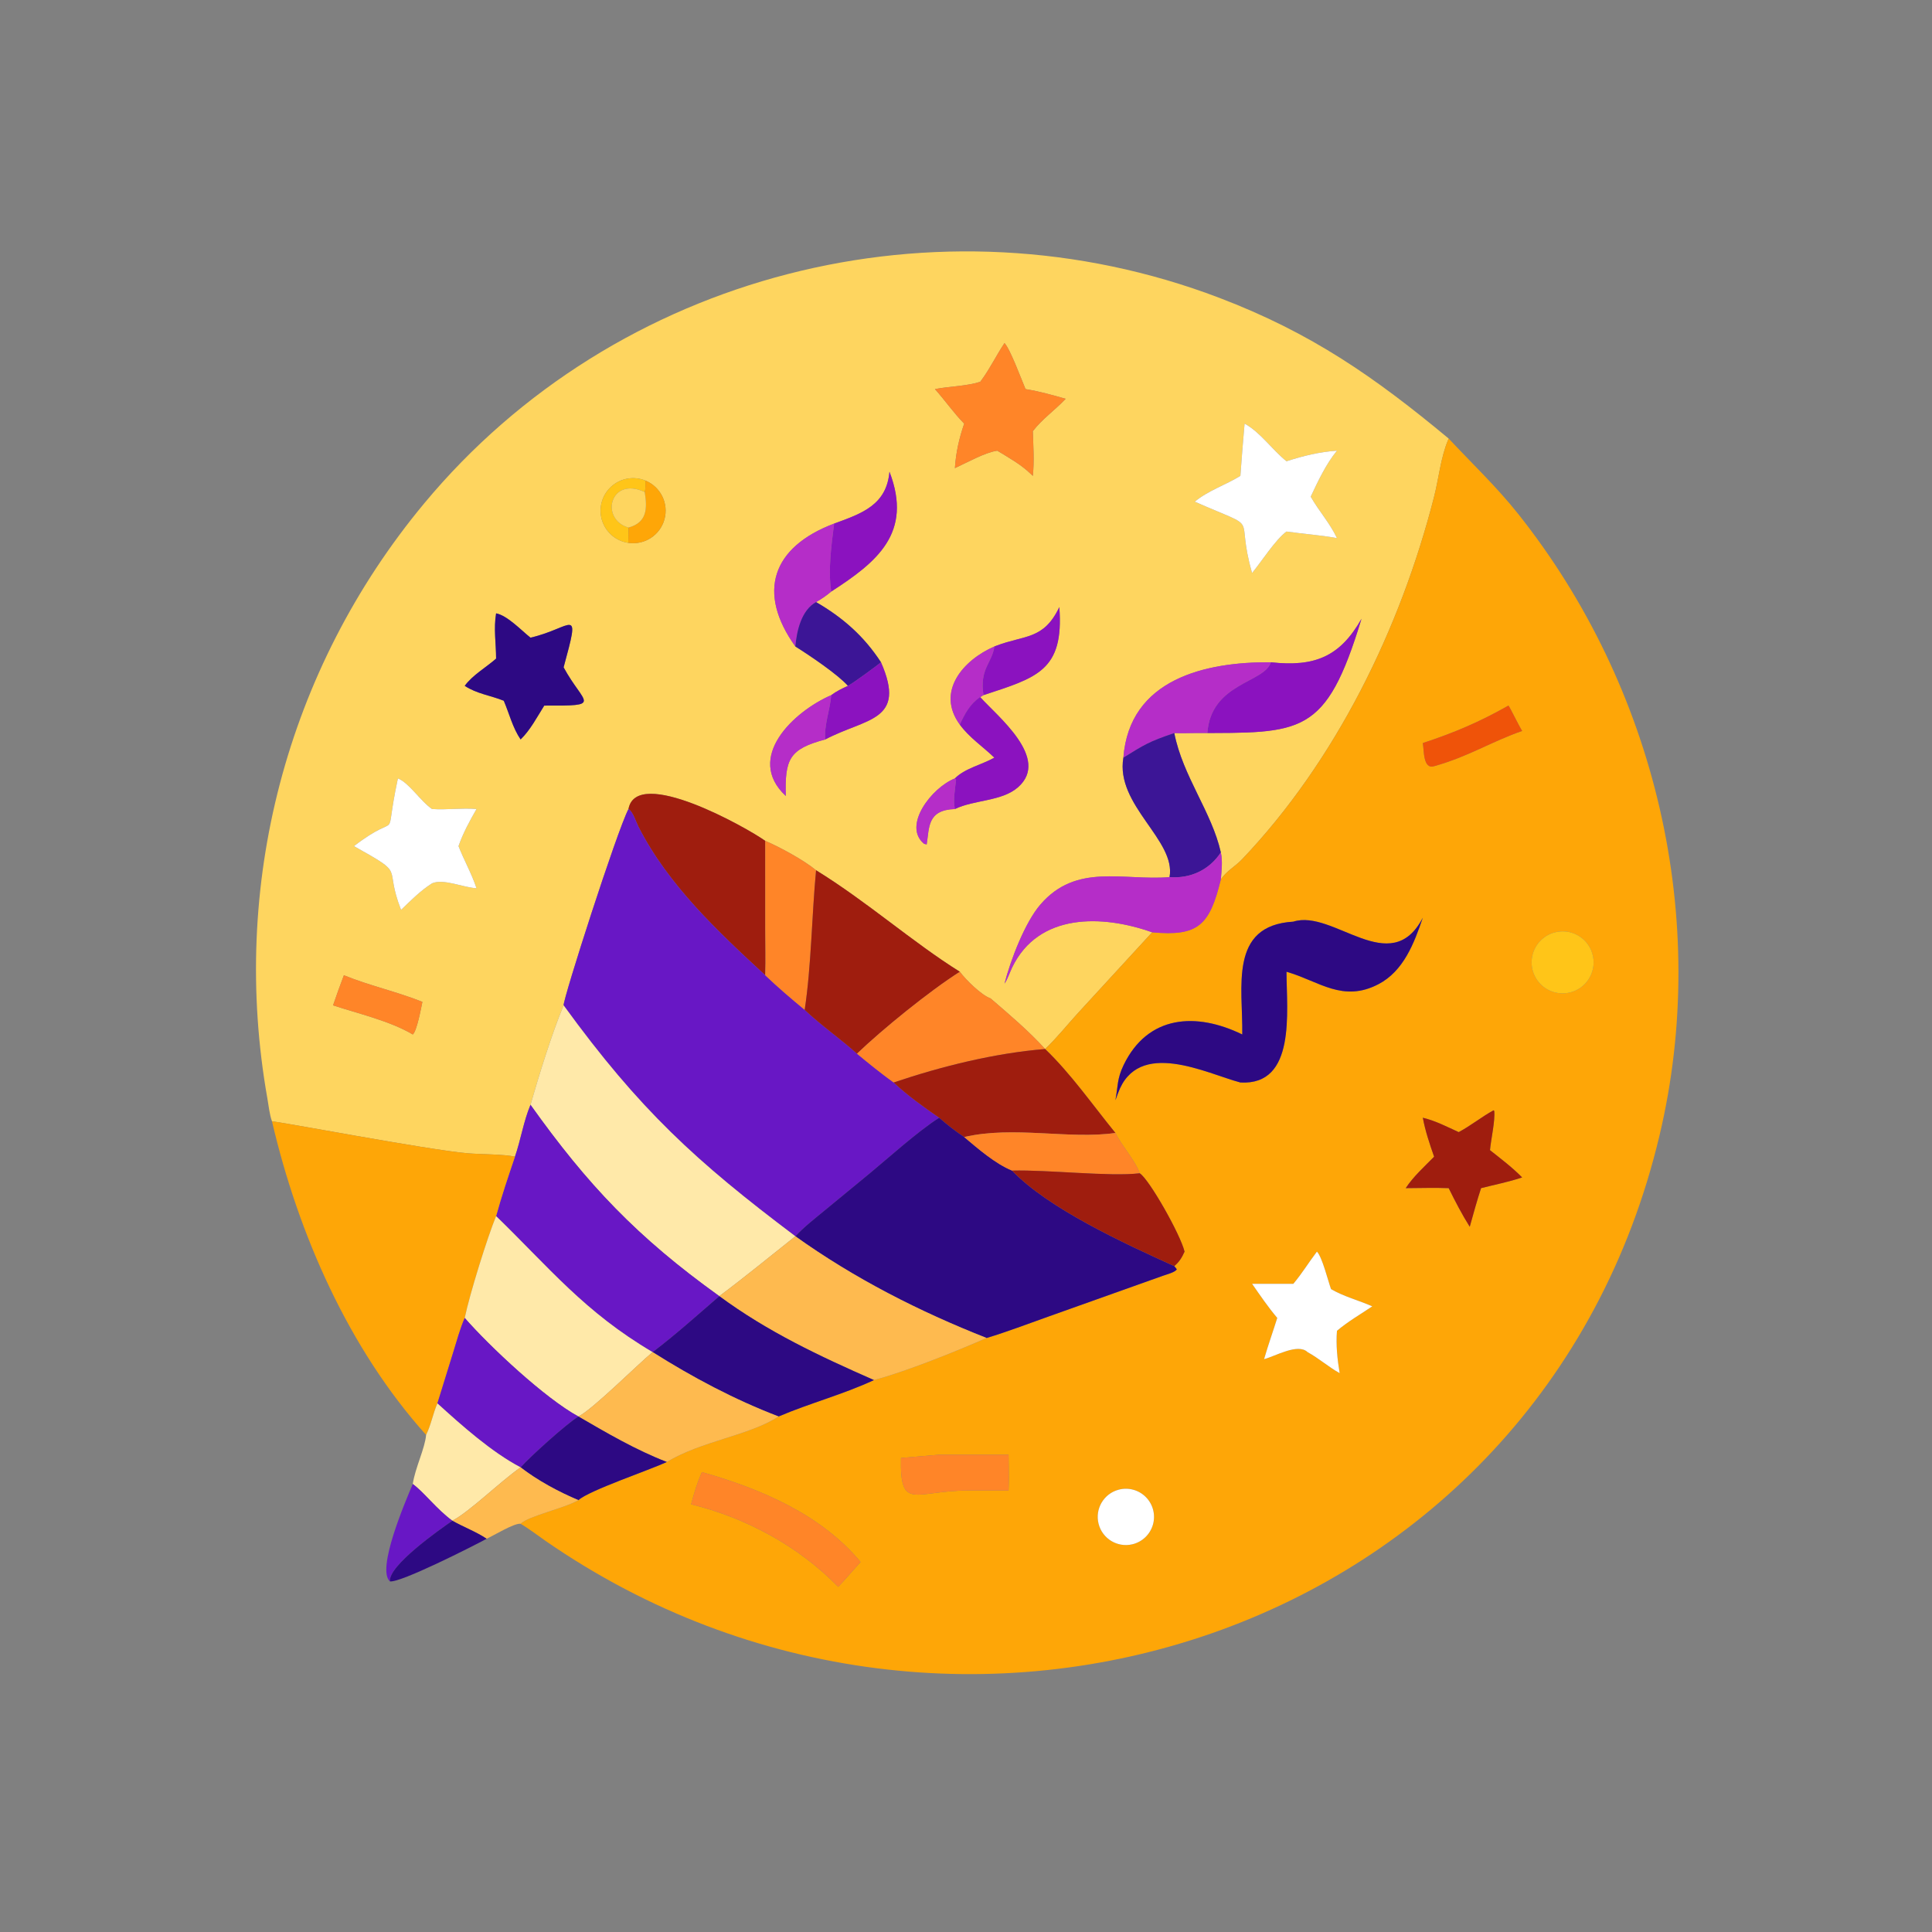 <?xml version="1.0" encoding="utf-8" ?>
<svg xmlns="http://www.w3.org/2000/svg" xmlns:xlink="http://www.w3.org/1999/xlink" width="1024" height="1024">
	<rect width="100%" height="100%" fill="#808080" stroke="none"/>
	<path fill="#FED55F" transform="scale(2 2)" d="M383.917 116.224L383.815 116.459C381.803 121.168 381.311 126.701 380.045 131.663C371.144 166.552 354.035 201.578 329.164 227.716C327.344 229.629 325.044 230.797 323.537 233.045C323.719 230.705 324.048 228.219 323.537 225.906C321.135 215.164 313.466 205.79 311.198 194.262C312.988 194.356 314.828 194.266 316.623 194.262C345.09 194.205 351.315 195.186 360.815 163.98C355.147 173.989 348.45 176.8 336.794 175.506C319.459 175.373 299.298 179.926 297.708 200.79C295.54 213.409 311.737 222.65 309.941 232.446C297.596 233.452 285.272 228.619 275.71 239.719C271.599 244.491 267.8 254.461 266.202 260.678C267.06 259.417 267.593 257.7 268.267 256.313C275.268 241.919 292.06 242.363 305.331 247.072L285.753 268.382C282.836 271.574 280.104 275.018 276.973 277.999L276.973 277.999C272.642 273.224 267.402 268.791 262.523 264.593C260.071 263.732 255.943 259.643 254.375 257.528C241.788 249.666 229.923 239.048 216.268 230.625C213.126 227.998 206.593 224.447 202.795 222.83C197.827 219.287 168.681 202.894 166.553 214.403C163.481 220.273 149.25 264.621 149.363 266.428C146.351 273.605 142.843 284.893 140.589 292.78C138.755 297.133 138.021 302.05 136.467 306.536C133.779 305.876 127.165 305.905 124.005 305.639C113.433 304.751 72.424 296.915 72.09 297.189C71.427 295.389 71.195 293.008 70.859 291.108C60.916 234.961 75.751 177.566 112.367 133.464C163.14 72.31 248.576 50.547 323.104 78.919C347.565 88.231 364.327 99.951 383.917 116.224ZM171.037 127.356C167.957 126.098 164.428 126.725 161.97 128.966C159.511 131.208 158.561 134.664 159.529 137.847C160.497 141.03 163.21 143.372 166.5 143.865C170.816 144.512 174.935 141.832 176.092 137.623C177.248 133.415 175.078 129.006 171.037 127.356ZM221.055 138.752C204.601 144.975 200.504 156.974 210.779 171.329C214.546 173.68 222.025 178.729 224.716 181.755C223.135 182.477 221.684 183.172 220.286 184.216C210.336 188.534 197.327 200.778 208.244 210.944C207.991 201.221 209.107 198.512 218.697 195.965C229.484 190.257 240.373 191.227 233.468 175.506C228.967 168.603 223.393 163.684 216.268 159.558C217.721 158.733 219.013 157.848 220.286 156.768C232.352 148.972 241.989 141.271 235.717 125.006C234.946 133.795 228.516 136.049 221.055 138.752ZM263.512 171.329C255.207 174.932 247.972 183.323 254.375 192.045C256.892 195.496 260.476 197.844 263.512 200.79C260.284 202.629 255.654 203.628 253.058 206.29C246.883 208.713 239.097 218.869 244.896 223.62L245.582 223.783C246.304 219.265 245.713 214.651 253.058 214.403C258.174 211.918 265.499 212.404 269.791 208.628C278.474 200.989 264.173 189.692 259.772 184.748L260.634 184.216C274.736 179.565 282.015 177.797 280.731 160.884C276.562 169.634 271.61 168.213 263.902 171.176L263.512 171.329ZM266.202 90.919C264.06 94.12 262.388 97.624 260.11 100.724L259.772 101.186C255.939 102.379 251.708 102.358 247.771 103.112C250.43 106.089 252.726 109.431 255.52 112.267C254.17 116.205 253.338 119.903 253.058 124.057C256.201 122.634 261 119.9 264.282 119.433C267.347 121.301 270.547 123.064 273.14 125.571L273.71 126.112C274.114 122.138 273.833 118.237 273.71 114.263C276.133 111.084 279.665 108.621 282.409 105.686C278.886 104.674 275.396 103.708 271.772 103.112C270.7 100.601 267.707 92.468 266.202 90.919ZM329.829 112.267C329.398 116.876 329.062 121.495 328.717 126.112C324.756 128.55 320.232 129.974 316.623 132.95C334.952 141.005 327.06 135.301 331.816 151.847C334.274 148.893 338.03 142.96 340.935 140.862C345.365 141.496 349.915 141.796 354.309 142.603C352.425 138.602 349.503 135.424 347.351 131.621C349.3 127.485 351.404 122.979 354.309 119.433C349.63 119.762 345.379 120.8 340.935 122.239C337.175 119.249 334.001 114.521 329.829 112.267ZM131.471 162.542C130.788 166.62 131.461 170.454 131.471 174.539C128.826 176.869 125.221 178.911 123.157 181.755C126.367 183.877 130.011 184.29 133.505 185.705C134.964 189.115 135.862 192.878 137.967 195.965C140.514 193.506 142.354 189.979 144.23 186.99C160.003 187.061 154.733 186.75 149.363 176.852C153.945 160.043 151.963 166.33 140.589 168.988C138.214 167.112 134.472 163.112 131.471 162.542ZM105.456 206.29L105.376 206.654C101.475 224.897 106.87 214.206 93.802 224.233C108.115 232.256 101.5 228.846 106.285 241.126C108.924 238.591 111.402 236.066 114.5 234.087C117.567 232.766 122.901 235.256 126.278 235.384C125.004 231.531 122.984 228.005 121.51 224.233C122.726 220.744 124.455 217.599 126.278 214.403C122.346 214.078 118.431 214.663 114.5 214.403C111.457 212.349 108.436 207.466 105.456 206.29ZM91.134 258.456C90.147 261.104 89.161 263.748 88.263 266.428C94.954 268.617 103.475 270.608 109.39 274.145C110.475 273.259 111.582 267.179 111.943 265.509C105.141 262.786 97.904 261.213 91.134 258.456Z"/>
	<path fill="#FF8528" transform="scale(2 2)" d="M259.772 101.186L260.11 100.724C262.388 97.624 264.06 94.12 266.202 90.919C267.707 92.468 270.7 100.601 271.772 103.112C275.396 103.708 278.886 104.674 282.409 105.686C279.665 108.621 276.133 111.084 273.71 114.263C273.833 118.237 274.114 122.138 273.71 126.112L273.14 125.571C270.547 123.064 267.347 121.301 264.282 119.433C261 119.9 256.201 122.634 253.058 124.057C253.338 119.903 254.17 116.205 255.52 112.267C252.726 109.431 250.43 106.089 247.771 103.112C251.708 102.358 255.939 102.379 259.772 101.186Z"/>
	<path fill="white" transform="scale(2 2)" d="M328.717 126.112C329.062 121.495 329.398 116.876 329.829 112.267C334.001 114.521 337.175 119.249 340.935 122.239C345.379 120.8 349.63 119.762 354.309 119.433C351.404 122.979 349.3 127.485 347.351 131.621C349.503 135.424 352.425 138.602 354.309 142.603C349.915 141.796 345.365 141.496 340.935 140.862C338.03 142.96 334.274 148.893 331.816 151.847C327.06 135.301 334.952 141.005 316.623 132.95C320.232 129.974 324.756 128.55 328.717 126.112Z"/>
	<path fill="#FEA607" transform="scale(2 2)" d="M323.537 233.045C325.044 230.797 327.344 229.629 329.164 227.716C354.035 201.578 371.144 166.552 380.045 131.663C381.311 126.701 381.803 121.168 383.815 116.459L383.917 116.224C390.106 122.84 396.601 128.997 402.258 136.103C438.849 182.063 453.381 243.654 439.79 300.9C408.187 434.007 253.566 483.707 144.663 408.411C142.456 406.885 140.281 405.177 137.967 403.823C140.089 401.73 149.521 399.754 153.283 397.556C156.067 394.999 172.156 389.571 176.723 387.442C185.791 381.91 198.63 380.43 206.34 375.384C214.607 371.848 223.477 369.537 231.607 365.732C240.131 363.485 253.507 358.068 261.458 354.581C266.956 352.936 272.383 350.826 277.8 348.919L308.176 338.096C309.083 337.768 311.494 337.155 311.864 336.366L311.198 335.529C312.524 334.408 313.224 333.263 313.923 331.694C312.856 327.192 304.542 312.485 302.032 310.926C300.891 307.618 297.353 303.752 295.596 300.24C289.573 292.851 283.859 284.614 276.973 277.999C280.104 275.018 282.836 271.574 285.753 268.382L305.331 247.072C317.53 248.193 320.57 245.255 323.537 233.045ZM399.754 186.99C392.021 191.362 385.454 194.155 377.062 196.917C377.417 198.824 377.095 203.959 380.053 203.046C389.216 200.484 395.196 196.538 403.383 193.706C402.699 192.709 399.996 187.138 399.754 186.99ZM342.744 244.248C325.564 245.25 329.406 261.686 329.216 274.145C317.041 268.208 304.182 268.936 297.757 282.28C296.003 285.922 296.284 287.886 295.596 291.578L296.264 289.761C301.552 275.036 319.769 284.51 328.717 286.87C343.538 287.717 340.957 268.053 340.935 257.528L341.262 257.622C349.581 260.07 355.847 265.72 365.258 260.844C371.987 257.357 374.774 249.91 377.062 243.193C368.544 259.613 353.33 240.837 342.744 244.248ZM411.796 247.154C408.957 247.987 406.784 250.282 406.109 253.162C405.433 256.043 406.359 259.064 408.532 261.072C410.705 263.08 413.791 263.764 416.609 262.864C420.894 261.494 423.28 256.933 421.963 252.631C420.645 248.33 416.113 245.889 411.796 247.154ZM395.807 294.239C392.623 295.989 389.753 298.33 386.576 300.024C383.495 298.622 380.364 296.991 377.062 296.208C377.715 299.74 378.871 303.152 380.053 306.536C377.48 309.163 374.553 311.782 372.528 314.872C376.309 314.863 380.143 314.717 383.917 314.872C385.642 318.37 387.419 321.803 389.498 325.107C390.458 321.684 391.394 318.253 392.498 314.872C396.103 313.956 399.861 313.216 403.383 312.034C400.783 309.376 397.772 307.11 394.862 304.801C395.127 301.888 396.255 297.049 395.99 294.424L395.807 294.239ZM348.996 331.694C346.875 334.481 344.994 337.562 342.744 340.225L331.816 340.225C333.945 343.275 336.077 346.428 338.487 349.262C337.343 352.921 336.058 356.503 334.992 360.193C337.945 359.431 343.958 355.867 346.521 358.325C349.51 359.964 352.062 362.255 355.022 363.897C354.408 360.191 354.007 356.435 354.309 352.676C357.171 350.243 360.551 348.292 363.668 346.192C360.088 344.611 356.111 343.607 352.738 341.627C351.973 339.546 350.38 333.035 348.996 331.694ZM248.887 385.511L238.77 386.373C238.484 400.605 242.342 395.024 256.688 394.992L267.279 394.992C267.441 391.815 267.281 388.684 267.279 385.511L248.887 385.511ZM186.022 390.123C184.773 392.879 183.936 395.734 183.156 398.652C197.748 402.242 211.593 409.723 222.127 420.521L223.485 419.081L228.052 413.942C217.582 401.294 201.446 394.497 186.022 390.123ZM296.473 394.779C292.518 395.817 290.136 399.846 291.133 403.811C292.13 407.777 296.133 410.201 300.109 409.246C302.718 408.619 304.79 406.639 305.534 404.061C306.278 401.482 305.58 398.703 303.705 396.783C301.83 394.862 299.068 394.097 296.473 394.779Z"/>
	<path fill="#8B12BF" transform="scale(2 2)" d="M221.055 138.752C228.516 136.049 234.946 133.795 235.717 125.006C241.989 141.271 232.352 148.972 220.286 156.768C219.404 151.074 220.335 144.455 221.055 138.752Z"/>
	<path fill="#FFC518" transform="scale(2 2)" d="M166.5 143.865C163.21 143.372 160.497 141.03 159.529 137.847C158.561 134.664 159.511 131.208 161.97 128.966C164.428 126.725 167.957 126.098 171.037 127.356C171.037 128.353 171.129 129.441 170.862 130.406C161.738 126.074 158.847 137.561 166.553 139.813C166.54 141.162 166.55 142.517 166.5 143.865Z"/>
	<path fill="#FEA607" transform="scale(2 2)" d="M171.037 127.356C175.078 129.006 177.248 133.415 176.092 137.623C174.935 141.832 170.816 144.512 166.5 143.865C166.55 142.517 166.54 141.162 166.553 139.813C171.432 138.48 171.599 134.855 170.862 130.406C171.129 129.441 171.037 128.353 171.037 127.356Z"/>
	<path fill="#FED55F" transform="scale(2 2)" d="M166.553 139.813C158.847 137.561 161.738 126.074 170.862 130.406C171.599 134.855 171.432 138.48 166.553 139.813Z"/>
	<path fill="#B52DC8" transform="scale(2 2)" d="M210.779 171.329C200.504 156.974 204.601 144.975 221.055 138.752C220.335 144.455 219.404 151.074 220.286 156.768C219.013 157.848 217.721 158.733 216.268 159.558C212.347 161.738 211.146 167.189 210.779 171.329Z"/>
	<path fill="#3C1596" transform="scale(2 2)" d="M210.779 171.329C211.146 167.189 212.347 161.738 216.268 159.558C223.393 163.684 228.967 168.603 233.468 175.506C232.825 176.114 225.775 181.277 224.716 181.755C222.025 178.729 214.546 173.68 210.779 171.329Z"/>
	<path fill="#8B12BF" transform="scale(2 2)" d="M263.512 171.329L263.902 171.176C271.61 168.213 276.562 169.634 280.731 160.884C282.015 177.797 274.736 179.565 260.634 184.216C259.509 177.187 262.998 175.593 263.512 171.329Z"/>
	<path fill="#2D0983" transform="scale(2 2)" d="M131.471 174.539C131.461 170.454 130.788 166.62 131.471 162.542C134.472 163.112 138.214 167.112 140.589 168.988C151.963 166.33 153.945 160.043 149.363 176.852C154.733 186.75 160.003 187.061 144.23 186.99C142.354 189.979 140.514 193.506 137.967 195.965C135.862 192.878 134.964 189.115 133.505 185.705C130.011 184.29 126.367 183.877 123.157 181.755C125.221 178.911 128.826 176.869 131.471 174.539Z"/>
	<path fill="#8B12BF" transform="scale(2 2)" d="M336.794 175.506C348.45 176.8 355.147 173.989 360.815 163.98C351.315 195.186 345.09 194.205 316.623 194.262C317.73 194.198 318.854 194.251 319.964 194.262C320.896 180.929 335.174 180.969 336.794 175.506Z"/>
	<path fill="#B52DC8" transform="scale(2 2)" d="M254.375 192.045C247.972 183.323 255.207 174.932 263.512 171.329C262.998 175.593 259.509 177.187 260.634 184.216L259.772 184.748C257.079 186.54 255.697 189.192 254.375 192.045Z"/>
	<path fill="#B52DC8" transform="scale(2 2)" d="M297.708 200.79C299.298 179.926 319.459 175.373 336.794 175.506C335.174 180.969 320.896 180.929 319.964 194.262C318.854 194.251 317.73 194.198 316.623 194.262C314.828 194.266 312.988 194.356 311.198 194.262C304.376 196.593 303.33 197.311 297.708 200.79Z"/>
	<path fill="#8B12BF" transform="scale(2 2)" d="M233.468 175.506C240.373 191.227 229.484 190.257 218.697 195.965C218.355 192.201 219.992 188.011 220.286 184.216C221.684 183.172 223.135 182.477 224.716 181.755C225.775 181.277 232.825 176.114 233.468 175.506Z"/>
	<path fill="#B52DC8" transform="scale(2 2)" d="M208.244 210.944C197.327 200.778 210.336 188.534 220.286 184.216C219.992 188.011 218.355 192.201 218.697 195.965C209.107 198.512 207.991 201.221 208.244 210.944Z"/>
	<path fill="#8B12BF" transform="scale(2 2)" d="M254.375 192.045C255.697 189.192 257.079 186.54 259.772 184.748C264.173 189.692 278.474 200.989 269.791 208.628C265.499 212.404 258.174 211.918 253.058 214.403C252.511 212.034 253.125 209.036 253.372 206.621L253.058 206.29C255.654 203.628 260.284 202.629 263.512 200.79C260.476 197.844 256.892 195.496 254.375 192.045Z"/>
	<path fill="#EF5309" transform="scale(2 2)" d="M377.062 196.917C385.454 194.155 392.021 191.362 399.754 186.99C399.996 187.138 402.699 192.709 403.383 193.706C395.196 196.538 389.216 200.484 380.053 203.046C377.095 203.959 377.417 198.824 377.062 196.917Z"/>
	<path fill="#3C1596" transform="scale(2 2)" d="M297.708 200.79C303.33 197.311 304.376 196.593 311.198 194.262C313.466 205.79 321.135 215.164 323.537 225.906C320.451 230.572 315.482 232.872 309.941 232.446C311.737 222.65 295.54 213.409 297.708 200.79Z"/>
	<path fill="#B52DC8" transform="scale(2 2)" d="M253.058 214.403C245.713 214.651 246.304 219.265 245.582 223.783L244.896 223.62C239.097 218.869 246.883 208.713 253.058 206.29L253.372 206.621C253.125 209.036 252.511 212.034 253.058 214.403Z"/>
	<path fill="white" transform="scale(2 2)" d="M93.802 224.233C106.87 214.206 101.475 224.897 105.376 206.654L105.456 206.29C108.436 207.466 111.457 212.349 114.5 214.403C118.431 214.663 122.346 214.078 126.278 214.403C124.455 217.599 122.726 220.744 121.51 224.233C122.984 228.005 125.004 231.531 126.278 235.384C122.901 235.256 117.567 232.766 114.5 234.087C111.402 236.066 108.924 238.591 106.285 241.126C101.5 228.846 108.115 232.256 93.802 224.233Z"/>
	<path fill="#9F1D0E" transform="scale(2 2)" d="M166.553 214.403C168.681 202.894 197.827 219.287 202.795 222.83L202.81 246.245C202.81 250.298 202.961 254.411 202.795 258.456C190.213 246.842 177.024 234.514 169.162 219.028C168.535 217.793 167.728 215.087 166.553 214.403Z"/>
	<path fill="#6817C5" transform="scale(2 2)" d="M166.553 214.403C167.728 215.087 168.535 217.793 169.162 219.028C177.024 234.514 190.213 246.842 202.795 258.456C206.146 261.661 209.675 264.66 213.247 267.616C217.614 271.771 222.636 275.196 227.11 279.238C230.281 281.865 233.48 284.462 236.823 286.87C240.473 290.302 244.767 293.363 248.887 296.208C243.039 299.947 235.498 306.828 229.978 311.364L218.648 320.692C215.978 322.898 213.14 325.085 210.779 327.624L210.779 327.624C184.419 307.78 169.479 294.112 149.363 266.428C149.25 264.621 163.481 220.273 166.553 214.403Z"/>
	<path fill="#FF8528" transform="scale(2 2)" d="M202.795 222.83C206.593 224.447 213.126 227.998 216.268 230.625C215.142 242.393 214.999 256.201 213.247 267.616C209.675 264.66 206.146 261.661 202.795 258.456C202.961 254.411 202.81 250.298 202.81 246.245L202.795 222.83Z"/>
	<path fill="#B52DC8" transform="scale(2 2)" d="M309.941 232.446C315.482 232.872 320.451 230.572 323.537 225.906C324.048 228.219 323.719 230.705 323.537 233.045C320.57 245.255 317.53 248.193 305.331 247.072C292.06 242.363 275.268 241.919 268.267 256.313C267.593 257.7 267.06 259.417 266.202 260.678C267.8 254.461 271.599 244.491 275.71 239.719C285.272 228.619 297.596 233.452 309.941 232.446Z"/>
	<path fill="#9F1D0E" transform="scale(2 2)" d="M216.268 230.625C229.923 239.048 241.788 249.666 254.375 257.528C246.287 262.668 233.855 272.772 227.11 279.238C222.636 275.196 217.614 271.771 213.247 267.616C214.999 256.201 215.142 242.393 216.268 230.625Z"/>
	<path fill="#2D0983" transform="scale(2 2)" d="M329.216 274.145C329.406 261.686 325.564 245.25 342.744 244.248C353.33 240.837 368.544 259.613 377.062 243.193C374.774 249.91 371.987 257.357 365.258 260.844C355.847 265.72 349.581 260.07 341.262 257.622L340.935 257.528C340.957 268.053 343.538 287.717 328.717 286.87C319.769 284.51 301.552 275.036 296.264 289.761L295.596 291.578C296.284 287.886 296.003 285.922 297.757 282.28C304.182 268.936 317.041 268.208 329.216 274.145Z"/>
	<path fill="#FFC518" transform="scale(2 2)" d="M416.609 262.864C413.791 263.764 410.705 263.08 408.532 261.072C406.359 259.064 405.433 256.043 406.109 253.162C406.784 250.282 408.957 247.987 411.796 247.154C416.113 245.889 420.645 248.33 421.963 252.631C423.28 256.933 420.894 261.494 416.609 262.864Z"/>
	<path fill="#FF8528" transform="scale(2 2)" d="M254.375 257.528C255.943 259.643 260.071 263.732 262.523 264.593C267.402 268.791 272.642 273.224 276.973 277.999C263.605 279.09 249.572 282.567 236.823 286.87C233.48 284.462 230.281 281.865 227.11 279.238C233.855 272.772 246.287 262.668 254.375 257.528Z"/>
	<path fill="#FF8528" transform="scale(2 2)" d="M88.263 266.428C89.161 263.748 90.147 261.104 91.134 258.456C97.904 261.213 105.141 262.786 111.943 265.509C111.582 267.179 110.475 273.259 109.39 274.145C103.475 270.608 94.954 268.617 88.263 266.428Z"/>
	<path fill="#FFE9A9" transform="scale(2 2)" d="M140.589 292.78C142.843 284.893 146.351 273.605 149.363 266.428C169.479 294.112 184.419 307.78 210.779 327.624C204.123 332.924 197.437 338.397 190.626 343.487L190.626 343.487C168.884 327.899 155.711 313.998 140.589 292.78Z"/>
	<path fill="#9F1D0E" transform="scale(2 2)" d="M236.823 286.87C249.572 282.567 263.605 279.09 276.973 277.999L276.973 277.999C283.859 284.614 289.573 292.851 295.596 300.24C283.46 302.019 268.519 298.276 255.52 301.333C253.192 299.782 250.985 298.056 248.887 296.208C244.767 293.363 240.473 290.302 236.823 286.87Z"/>
	<path fill="#6817C5" transform="scale(2 2)" d="M136.467 306.536C138.021 302.05 138.755 297.133 140.589 292.78C155.711 313.998 168.884 327.899 190.626 343.487C184.824 348.493 179.054 353.694 172.951 358.325L172.951 358.325C154.935 347.728 145.538 335.933 131.471 322.28C132.911 316.999 134.713 311.722 136.467 306.536Z"/>
	<path fill="#9F1D0E" transform="scale(2 2)" d="M386.576 300.024C389.753 298.33 392.623 295.989 395.807 294.239L395.99 294.424C396.255 297.049 395.127 301.888 394.862 304.801C397.772 307.11 400.783 309.376 403.383 312.034C399.861 313.216 396.103 313.956 392.498 314.872C391.394 318.253 390.458 321.684 389.498 325.107C387.419 321.803 385.642 318.37 383.917 314.872C380.143 314.717 376.309 314.863 372.528 314.872C374.553 311.782 377.48 309.163 380.053 306.536C378.871 303.152 377.715 299.74 377.062 296.208C380.364 296.991 383.495 298.622 386.576 300.024Z"/>
	<path fill="#2D0983" transform="scale(2 2)" d="M248.887 296.208C250.985 298.056 253.192 299.782 255.52 301.333C259.25 304.469 263.697 308.359 268.21 310.22C277.849 320.298 297.919 329.507 311.198 335.529L311.864 336.366C311.494 337.155 309.083 337.768 308.176 338.096L277.8 348.919C272.383 350.826 266.956 352.936 261.458 354.581C243.644 347.579 226.367 338.783 210.779 327.624C213.14 325.085 215.978 322.898 218.648 320.692L229.978 311.364C235.498 306.828 243.039 299.947 248.887 296.208Z"/>
	<path fill="#FEA607" transform="scale(2 2)" d="M72.09 297.189C72.424 296.915 113.433 304.751 124.005 305.639C127.165 305.905 133.779 305.876 136.467 306.536C134.713 311.722 132.911 316.999 131.471 322.28C129.19 327.793 124.448 343.01 123.157 349.262C121.888 352.183 121.052 355.352 120.105 358.392L115.915 371.91C114.734 374.619 114.231 377.635 112.921 380.267C92.387 357.4 79.037 327.005 72.09 297.189Z"/>
	<path fill="#FF8528" transform="scale(2 2)" d="M255.52 301.333C268.519 298.276 283.46 302.019 295.596 300.24C297.353 303.752 300.891 307.618 302.032 310.926C294.177 311.881 277.759 309.961 268.21 310.22C263.697 308.359 259.25 304.469 255.52 301.333Z"/>
	<path fill="#9F1D0E" transform="scale(2 2)" d="M268.21 310.22C277.759 309.961 294.177 311.881 302.032 310.926C304.542 312.485 312.856 327.192 313.923 331.694C313.224 333.263 312.524 334.408 311.198 335.529C297.919 329.507 277.849 320.298 268.21 310.22Z"/>
	<path fill="#FFE9A9" transform="scale(2 2)" d="M123.157 349.262C124.448 343.01 129.19 327.793 131.471 322.28C145.538 335.933 154.935 347.728 172.951 358.325C168.998 361.588 156.97 373.6 153.283 375.384C144.451 370.582 129.767 356.847 123.157 349.262Z"/>
	<path fill="#FEBA4F" transform="scale(2 2)" d="M210.779 327.624L210.779 327.624C226.367 338.783 243.644 347.579 261.458 354.581C253.507 358.068 240.131 363.485 231.607 365.732C217.182 359.392 203.432 352.936 190.626 343.487C197.437 338.397 204.123 332.924 210.779 327.624Z"/>
	<path fill="white" transform="scale(2 2)" d="M342.744 340.225C344.994 337.562 346.875 334.481 348.996 331.694C350.38 333.035 351.973 339.546 352.738 341.627C356.111 343.607 360.088 344.611 363.668 346.192C360.551 348.292 357.171 350.243 354.309 352.676C354.007 356.435 354.408 360.191 355.022 363.897C352.062 362.255 349.51 359.964 346.521 358.325C343.958 355.867 337.945 359.431 334.992 360.193C336.058 356.503 337.343 352.921 338.487 349.262C336.077 346.428 333.945 343.275 331.816 340.225L342.744 340.225Z"/>
	<path fill="#2D0983" transform="scale(2 2)" d="M190.626 343.487L190.626 343.487C203.432 352.936 217.182 359.392 231.607 365.732C223.477 369.537 214.607 371.848 206.34 375.384C194.62 370.903 183.554 365.022 172.951 358.325C179.054 353.694 184.824 348.493 190.626 343.487Z"/>
	<path fill="#6817C5" transform="scale(2 2)" d="M115.915 371.91L120.105 358.392C121.052 355.352 121.888 352.183 123.157 349.262C129.767 356.847 144.451 370.582 153.283 375.384L153.283 375.384C150.171 377.276 140.621 385.891 137.967 388.863L137.967 388.863C130.304 384.855 122.33 377.746 115.915 371.91Z"/>
	<path fill="#FEBA4F" transform="scale(2 2)" d="M172.951 358.325L172.951 358.325C183.554 365.022 194.62 370.903 206.34 375.384C198.63 380.43 185.791 381.91 176.723 387.442C168.523 384.276 160.858 379.79 153.283 375.384L153.283 375.384C156.97 373.6 168.998 361.588 172.951 358.325Z"/>
	<path fill="#FFE9A9" transform="scale(2 2)" d="M112.921 380.267C114.231 377.635 114.734 374.619 115.915 371.91C122.33 377.746 130.304 384.855 137.967 388.863C132.422 392.745 124.584 400.512 119.886 403.005L119.886 403.005C115.724 399.993 112.421 395.496 109.39 393.275C109.994 389.088 112.659 383.732 112.921 380.267Z"/>
	<path fill="#2D0983" transform="scale(2 2)" d="M137.967 388.863C140.621 385.891 150.171 377.276 153.283 375.384C160.858 379.79 168.523 384.276 176.723 387.442C172.156 389.571 156.067 394.999 153.283 397.556C148.068 395.363 142.436 392.331 137.967 388.863Z"/>
	<path fill="#FF8528" transform="scale(2 2)" d="M238.77 386.373L248.887 385.511L267.279 385.511C267.281 388.684 267.441 391.815 267.279 394.992L256.688 394.992C242.342 395.024 238.484 400.605 238.77 386.373Z"/>
	<path fill="#FEBA4F" transform="scale(2 2)" d="M137.967 388.863L137.967 388.863C142.436 392.331 148.068 395.363 153.283 397.556C149.521 399.754 140.089 401.73 137.967 403.823C136.368 403.545 130.767 406.972 128.969 407.786C126.178 405.899 122.828 404.695 119.886 403.005C124.584 400.512 132.422 392.745 137.967 388.863Z"/>
	<path fill="#FF8528" transform="scale(2 2)" d="M183.156 398.652C183.936 395.734 184.773 392.879 186.022 390.123C201.446 394.497 217.582 401.294 228.052 413.942L223.485 419.081L222.127 420.521C211.593 409.723 197.748 402.242 183.156 398.652Z"/>
	<path fill="#6817C5" transform="scale(2 2)" d="M109.39 393.275C112.421 395.496 115.724 399.993 119.886 403.005C116.368 405.437 102.875 414.922 103.329 419.081C99.675 415.85 107.585 397.555 109.39 393.275Z"/>
	<path fill="white" transform="scale(2 2)" d="M300.109 409.246C296.133 410.201 292.13 407.777 291.133 403.811C290.136 399.846 292.518 395.817 296.473 394.779C299.068 394.097 301.83 394.862 303.705 396.783C305.58 398.703 306.278 401.482 305.534 404.061C304.79 406.639 302.718 408.619 300.109 409.246Z"/>
	<path fill="#2D0983" transform="scale(2 2)" d="M119.886 403.005L119.886 403.005C122.828 404.695 126.178 405.899 128.969 407.786C125.211 409.829 106.084 419.516 103.329 419.081C102.875 414.922 116.368 405.437 119.886 403.005Z"/>
</svg>
